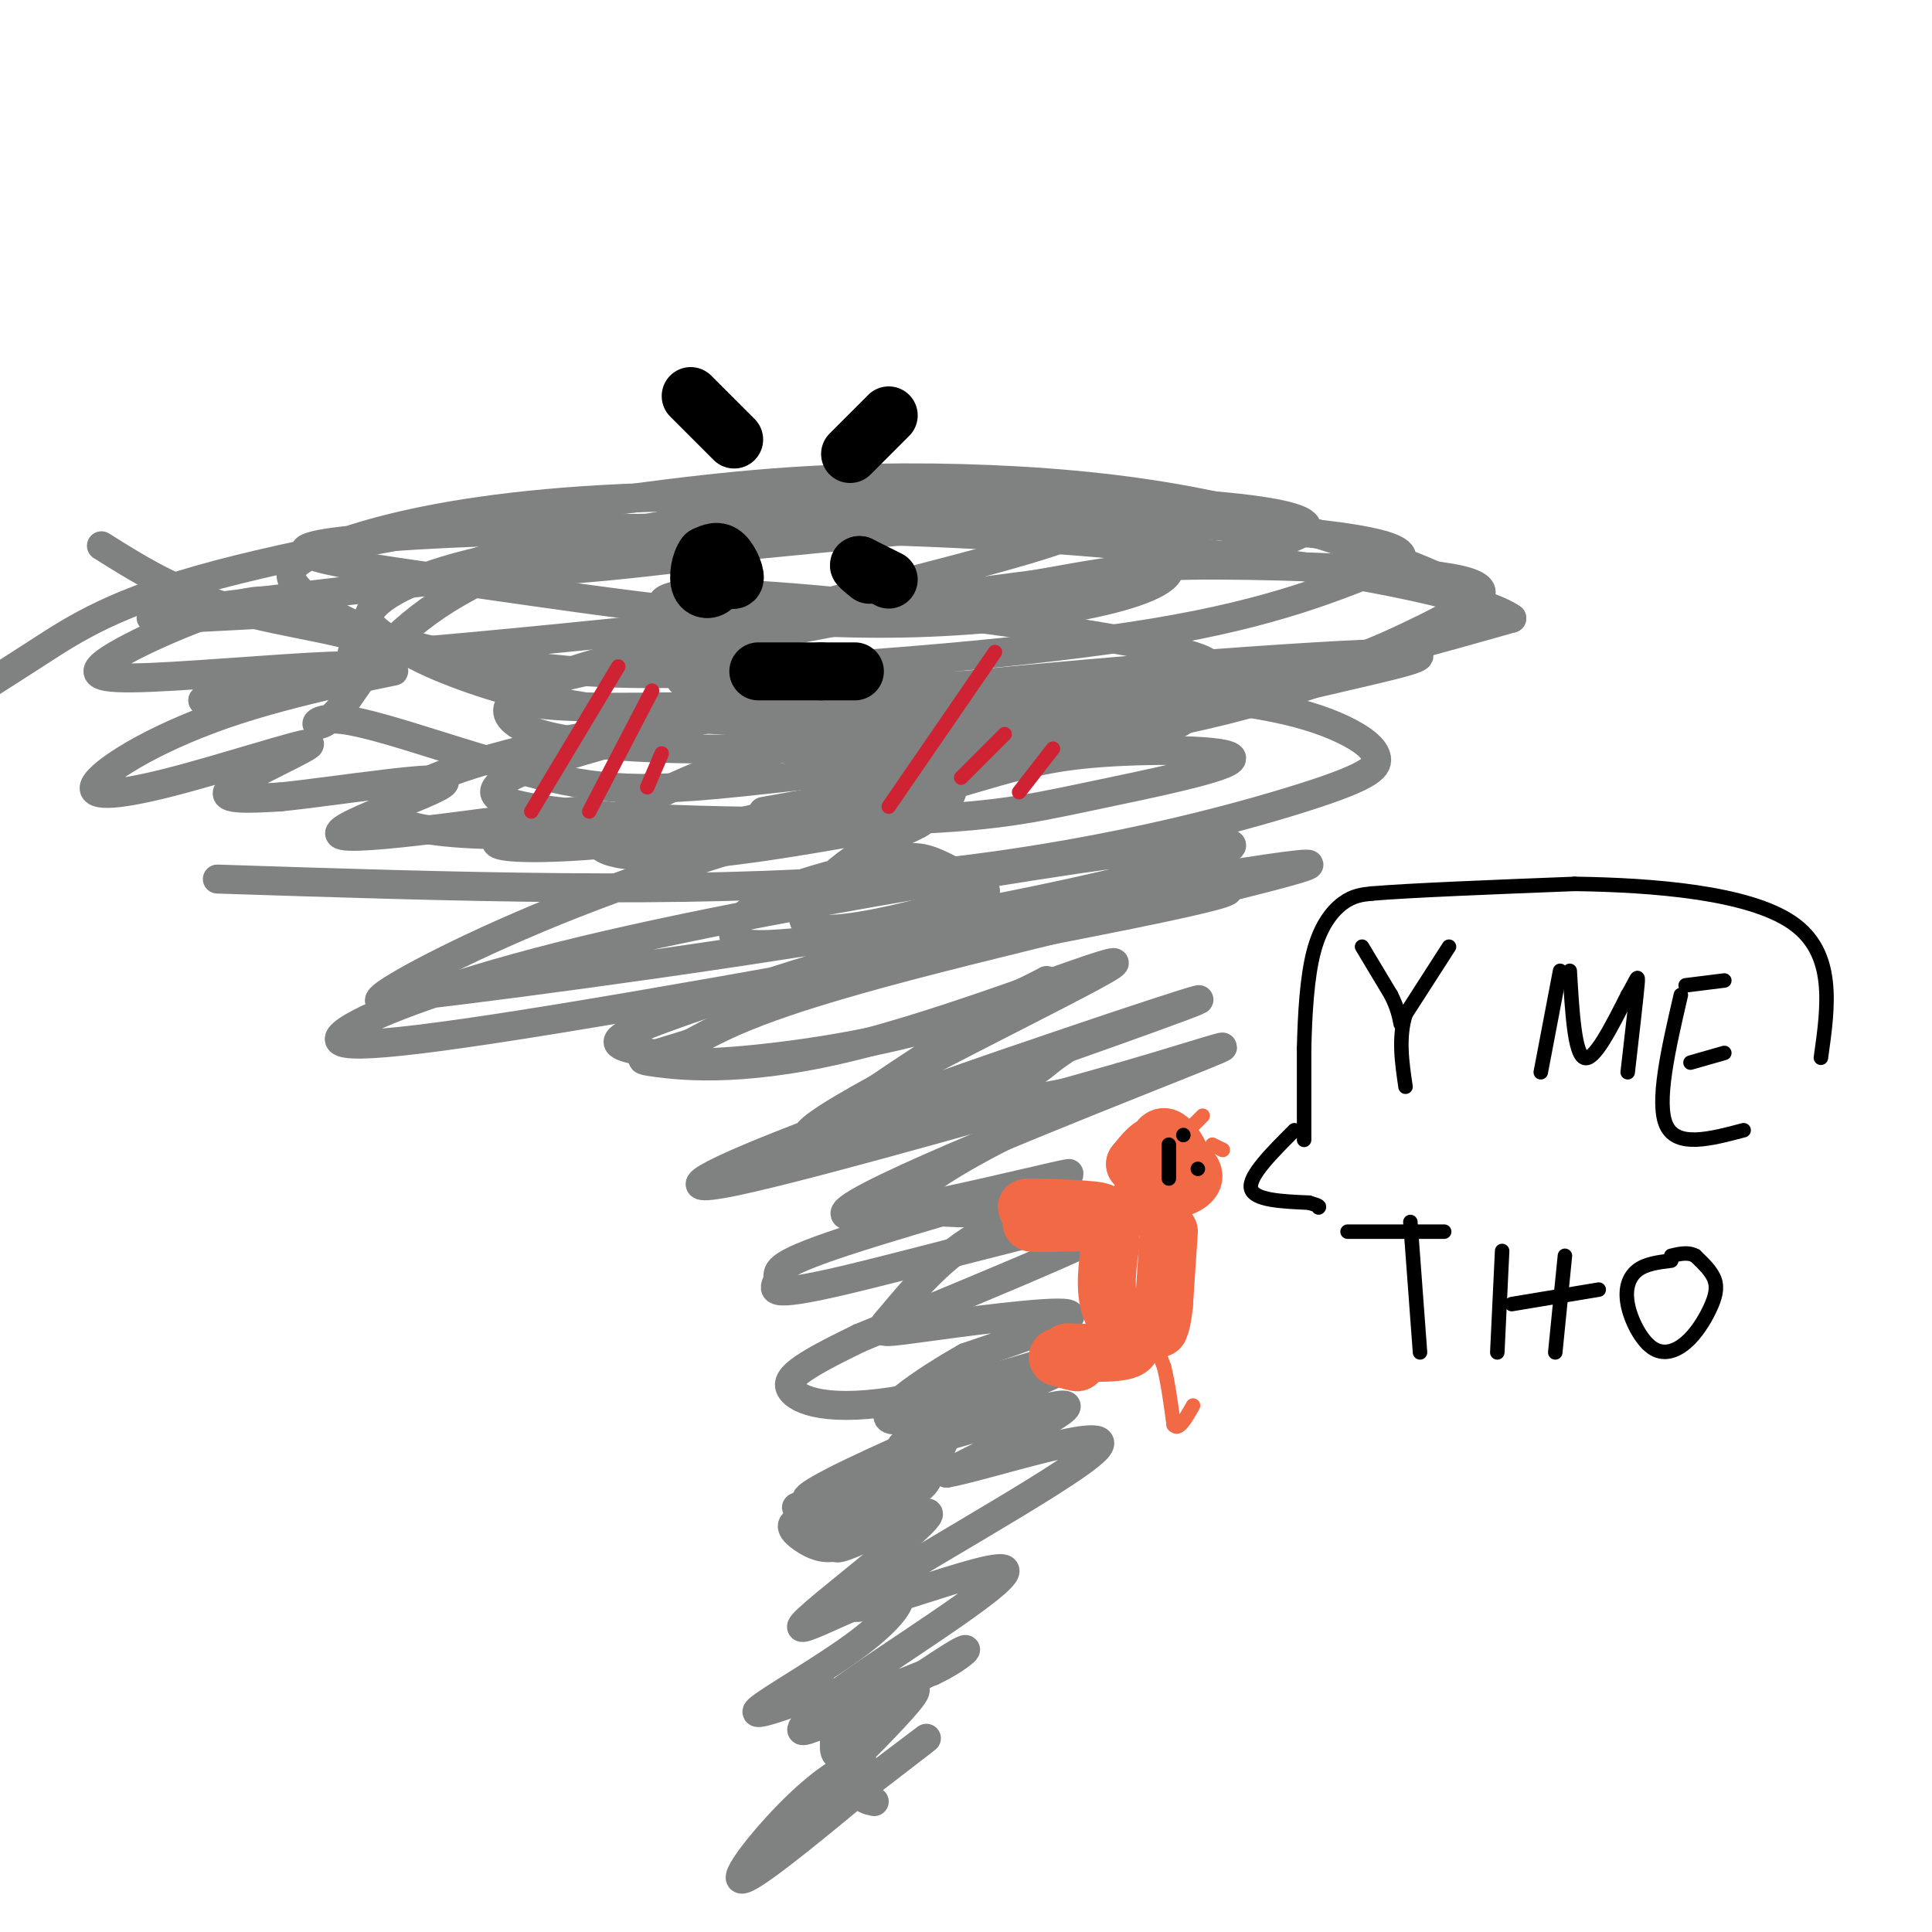 <svg viewBox='0 0 400 400' version='1.1' xmlns='http://www.w3.org/2000/svg' xmlns:xlink='http://www.w3.org/1999/xlink'><g fill='none' stroke='#808282' stroke-width='6' stroke-linecap='round' stroke-linejoin='round'><path d='M185,323c-1.466,-2.741 -2.932,-5.483 -7,-7c-4.068,-1.517 -10.737,-1.811 -13,-1c-2.263,0.811 -0.120,2.725 2,4c2.120,1.275 4.218,1.911 7,1c2.782,-0.911 6.248,-3.368 3,-5c-3.248,-1.632 -13.211,-2.437 -12,-3c1.211,-0.563 13.595,-0.882 20,-2c6.405,-1.118 6.830,-3.034 8,-6c1.170,-2.966 3.085,-6.983 5,-11'/><path d='M198,293c0.667,-2.333 -0.167,-2.667 -1,-3'/><path d='M141,141c2.224,1.950 4.449,3.900 16,4c11.551,0.100 32.430,-1.650 56,-3c23.570,-1.350 49.831,-2.301 31,-7c-18.831,-4.699 -82.756,-13.146 -101,-12c-18.244,1.146 9.192,11.884 30,17c20.808,5.116 34.987,4.608 49,4c14.013,-0.608 27.861,-1.317 43,-4c15.139,-2.683 31.570,-7.342 48,-12'/><path d='M313,128c-7.871,-5.666 -51.547,-13.831 -105,-17c-53.453,-3.169 -116.682,-1.341 -137,1c-20.318,2.341 2.275,5.196 29,9c26.725,3.804 57.583,8.557 87,8c29.417,-0.557 57.393,-6.423 55,-12c-2.393,-5.577 -35.153,-10.863 -64,-13c-28.847,-2.137 -53.779,-1.124 -72,1c-18.221,2.124 -29.731,5.359 -37,8c-7.269,2.641 -10.296,4.689 -8,8c2.296,3.311 9.916,7.884 19,11c9.084,3.116 19.631,4.773 30,6c10.369,1.227 20.561,2.023 44,1c23.439,-1.023 60.125,-3.864 85,-8c24.875,-4.136 37.937,-9.568 51,-15'/><path d='M290,116c2.479,-3.789 -16.824,-5.762 -36,-7c-19.176,-1.238 -38.226,-1.740 -64,-1c-25.774,0.740 -58.274,2.723 -79,6c-20.726,3.277 -29.678,7.848 -33,11c-3.322,3.152 -1.013,4.883 2,7c3.013,2.117 6.729,4.618 16,8c9.271,3.382 24.098,7.643 52,9c27.902,1.357 68.879,-0.191 96,-4c27.121,-3.809 40.385,-9.878 47,-13c6.615,-3.122 6.579,-3.297 10,-5c3.421,-1.703 10.298,-4.935 1,-7c-9.298,-2.065 -34.770,-2.961 -50,-3c-15.230,-0.039 -20.218,0.781 -43,5c-22.782,4.219 -63.359,11.837 -83,16c-19.641,4.163 -18.346,4.873 -19,6c-0.654,1.127 -3.258,2.673 -1,5c2.258,2.327 9.377,5.434 34,6c24.623,0.566 66.749,-1.410 87,-3c20.251,-1.590 18.625,-2.795 17,-4'/><path d='M244,148c10.070,-2.318 26.744,-6.112 39,-9c12.256,-2.888 20.094,-4.869 -11,-3c-31.094,1.869 -101.119,7.589 -143,15c-41.881,7.411 -55.619,16.513 -44,20c11.619,3.487 48.596,1.358 68,0c19.404,-1.358 21.234,-1.944 37,-7c15.766,-5.056 45.467,-14.583 50,-19c4.533,-4.417 -16.104,-3.725 -30,-2c-13.896,1.725 -21.052,4.481 -30,7c-8.948,2.519 -19.687,4.799 -31,9c-11.313,4.201 -23.200,10.323 -25,14c-1.800,3.677 6.486,4.908 19,4c12.514,-0.908 29.257,-3.954 46,-7'/><path d='M189,170c5.692,-0.477 -3.077,1.829 -11,7c-7.923,5.171 -15.001,13.207 -10,15c5.001,1.793 22.082,-2.658 30,-5c7.918,-2.342 6.672,-2.576 4,-4c-2.672,-1.424 -6.771,-4.039 -10,-5c-3.229,-0.961 -5.589,-0.268 -11,1c-5.411,1.268 -13.875,3.110 -20,6c-6.125,2.890 -9.912,6.827 -9,9c0.912,2.173 6.523,2.583 36,-2c29.477,-4.583 82.821,-14.157 83,-13c0.179,1.157 -52.806,13.045 -83,21c-30.194,7.955 -37.597,11.978 -45,16'/><path d='M143,216c-10.030,3.217 -12.606,3.258 -7,4c5.606,0.742 19.393,2.185 43,-4c23.607,-6.185 57.034,-19.998 51,-16c-6.034,3.998 -51.530,25.807 -61,33c-9.470,7.193 17.084,-0.230 31,-5c13.916,-4.770 15.194,-6.887 18,-9c2.806,-2.113 7.140,-4.223 -3,-1c-10.140,3.223 -34.754,11.778 -36,14c-1.246,2.222 20.877,-1.889 43,-6'/><path d='M222,226c10.603,-2.234 15.609,-4.819 5,0c-10.609,4.819 -36.833,17.044 -38,22c-1.167,4.956 22.724,2.645 29,2c6.276,-0.645 -5.064,0.377 -14,5c-8.936,4.623 -15.467,12.847 -19,17c-3.533,4.153 -4.066,4.233 5,3c9.066,-1.233 27.733,-3.781 31,-3c3.267,0.781 -8.867,4.890 -21,9'/><path d='M200,281c-8.667,4.868 -19.835,12.540 -15,13c4.835,0.460 25.672,-6.290 25,-5c-0.672,1.290 -22.854,10.619 -34,16c-11.146,5.381 -11.256,6.813 -4,4c7.256,-2.813 21.877,-9.873 22,-8c0.123,1.873 -14.250,12.678 -19,17c-4.750,4.322 0.125,2.161 5,0'/><path d='M180,318c4.663,-1.900 13.820,-6.650 12,-4c-1.820,2.650 -14.617,12.701 -21,18c-6.383,5.299 -6.351,5.845 -2,4c4.351,-1.845 13.022,-6.082 16,-6c2.978,0.082 0.263,4.484 -7,10c-7.263,5.516 -19.075,12.148 -21,14c-1.925,1.852 6.038,-1.074 14,-4'/><path d='M171,350c0.664,1.353 -4.676,6.735 -5,8c-0.324,1.265 4.367,-1.589 6,-1c1.633,0.589 0.209,4.620 1,6c0.791,1.380 3.797,0.109 5,1c1.203,0.891 0.601,3.946 0,7'/><path d='M178,371c0.500,1.500 1.750,1.750 3,2'/><path d='M21,113c7.744,4.865 15.488,9.730 27,13c11.512,3.270 26.792,4.945 27,7c0.208,2.055 -14.655,4.488 32,0c46.655,-4.488 154.827,-15.898 163,-23c8.173,-7.102 -83.652,-9.896 -134,-1c-50.348,8.896 -59.220,29.480 -65,37c-5.780,7.520 -8.469,1.974 0,3c8.469,1.026 28.095,8.623 43,12c14.905,3.377 25.088,2.535 48,0c22.912,-2.535 58.554,-6.762 83,-12c24.446,-5.238 37.697,-11.487 47,-16c9.303,-4.513 14.658,-7.289 10,-11c-4.658,-3.711 -19.329,-8.355 -34,-13'/><path d='M268,109c-12.067,-3.671 -25.235,-6.347 -40,-8c-14.765,-1.653 -31.128,-2.283 -47,-2c-15.872,0.283 -31.254,1.478 -56,5c-24.746,3.522 -58.855,9.371 -80,15c-21.145,5.629 -29.327,11.037 -37,16c-7.673,4.963 -14.836,9.482 -22,14'/><path d='M45,182c48.319,1.578 96.639,3.157 136,0c39.361,-3.157 69.764,-11.048 86,-16c16.236,-4.952 18.306,-6.965 18,-9c-0.306,-2.035 -2.988,-4.093 -7,-6c-4.012,-1.907 -9.355,-3.661 -17,-5c-7.645,-1.339 -17.594,-2.261 -31,-3c-13.406,-0.739 -30.270,-1.295 -42,-1c-11.730,0.295 -18.325,1.442 -38,6c-19.675,4.558 -52.431,12.527 -47,17c5.431,4.473 49.050,5.449 75,5c25.950,-0.449 34.232,-2.322 47,-5c12.768,-2.678 30.024,-6.162 30,-8c-0.024,-1.838 -17.327,-2.031 -29,-1c-11.673,1.031 -17.717,3.287 -34,8c-16.283,4.713 -42.807,11.884 -65,20c-22.193,8.116 -40.055,17.176 -46,21c-5.945,3.824 0.028,2.412 6,1'/><path d='M87,206c21.514,-2.518 72.299,-9.312 109,-16c36.701,-6.688 59.318,-13.269 59,-15c-0.318,-1.731 -23.571,1.388 -52,6c-28.429,4.612 -62.034,10.717 -87,17c-24.966,6.283 -41.294,12.744 -45,16c-3.706,3.256 5.210,3.308 44,-3c38.790,-6.308 107.454,-18.978 130,-24c22.546,-5.022 -1.025,-2.398 -18,0c-16.975,2.398 -27.354,4.571 -43,9c-15.646,4.429 -36.558,11.116 -47,15c-10.442,3.884 -10.412,4.967 -7,6c3.412,1.033 10.206,2.017 17,3'/><path d='M147,220c11.694,-0.492 32.427,-3.222 48,-8c15.573,-4.778 25.984,-11.605 20,-8c-5.984,3.605 -28.365,17.642 -37,24c-8.635,6.358 -3.524,5.038 17,-2c20.524,-7.038 56.460,-19.794 53,-19c-3.460,0.794 -46.316,15.137 -73,25c-26.684,9.863 -37.195,15.247 -25,13c12.195,-2.247 47.098,-12.123 82,-22'/><path d='M232,223c20.237,-5.860 29.831,-9.512 11,-2c-18.831,7.512 -66.087,26.186 -68,30c-1.913,3.814 41.516,-7.231 46,-8c4.484,-0.769 -29.978,8.739 -46,14c-16.022,5.261 -13.604,6.276 -14,8c-0.396,1.724 -3.607,4.156 14,0c17.607,-4.156 56.030,-14.902 60,-14c3.970,0.902 -26.515,13.451 -57,26'/><path d='M178,277c-12.723,6.170 -16.031,8.596 -14,11c2.031,2.404 9.401,4.785 27,1c17.599,-3.785 45.429,-13.736 41,-11c-4.429,2.736 -41.115,18.160 -45,21c-3.885,2.840 25.033,-6.903 32,-8c6.967,-1.097 -8.016,6.451 -23,14'/><path d='M196,305c7.168,-1.138 36.586,-10.982 31,-5c-5.586,5.982 -46.178,27.789 -50,32c-3.822,4.211 29.125,-9.174 31,-7c1.875,2.174 -27.321,19.907 -35,26c-7.679,6.093 6.161,0.547 20,-5'/><path d='M193,346c5.724,-2.637 10.035,-6.728 4,-3c-6.035,3.728 -22.415,15.275 -22,15c0.415,-0.275 17.627,-12.373 14,-7c-3.627,5.373 -28.092,28.216 -29,31c-0.908,2.784 21.741,-14.490 29,-20c7.259,-5.510 -0.870,0.745 -9,7'/><path d='M180,369c-7.764,6.416 -22.674,18.958 -26,20c-3.326,1.042 4.932,-9.414 12,-16c7.068,-6.586 12.946,-9.301 10,-5c-2.946,4.301 -14.716,15.620 -17,17c-2.284,1.380 4.919,-7.177 7,-10c2.081,-2.823 -0.959,0.089 -4,3'/><path d='M158,168c14.783,-2.666 29.566,-5.331 37,-7c7.434,-1.669 7.517,-2.341 8,-3c0.483,-0.659 1.364,-1.307 1,-4c-0.364,-2.693 -1.974,-7.433 -29,-8c-27.026,-0.567 -79.469,3.040 -65,-4c14.469,-7.040 95.848,-24.726 111,-31c15.152,-6.274 -35.924,-1.137 -87,4'/><path d='M134,115c-21.145,0.609 -30.509,0.130 -34,1c-3.491,0.870 -1.111,3.089 16,2c17.111,-1.089 48.953,-5.485 32,-4c-16.953,1.485 -82.701,8.853 -106,12c-23.299,3.147 -4.150,2.074 15,1'/><path d='M57,127c2.477,-0.963 1.169,-3.871 -7,-2c-8.169,1.871 -23.200,8.522 -28,12c-4.800,3.478 0.631,3.782 14,3c13.369,-0.782 34.677,-2.652 37,-2c2.323,0.652 -14.338,3.826 -31,7'/><path d='M42,145c5.482,-0.530 34.688,-5.354 39,-6c4.313,-0.646 -16.268,2.885 -32,8c-15.732,5.115 -26.616,11.813 -29,15c-2.384,3.188 3.732,2.865 15,0c11.268,-2.865 27.688,-8.271 29,-8c1.313,0.271 -12.482,6.220 -16,9c-3.518,2.780 3.241,2.390 10,2'/><path d='M58,165c11.396,-1.143 34.886,-5.001 34,-3c-0.886,2.001 -26.149,9.859 -21,11c5.149,1.141 40.710,-4.437 48,-5c7.290,-0.563 -13.691,3.887 -16,6c-2.309,2.113 14.055,1.889 29,0c14.945,-1.889 28.473,-5.445 42,-9'/><path d='M174,165c10.434,-2.682 15.520,-4.887 9,-3c-6.520,1.887 -24.644,7.867 -25,10c-0.356,2.133 17.058,0.421 27,-2c9.942,-2.421 12.412,-5.549 12,-6c-0.412,-0.451 -3.706,1.774 -7,4'/></g>
<g fill='none' stroke='#f26946' stroke-width='12' stroke-linecap='round' stroke-linejoin='round'><path d='M226,251c-7.679,-0.476 -15.357,-0.952 -13,-1c2.357,-0.048 14.750,0.333 15,1c0.250,0.667 -11.643,1.619 -14,2c-2.357,0.381 4.821,0.190 12,0'/><path d='M226,253c2.000,-0.167 1.000,-0.583 0,-1'/><path d='M230,257c-0.733,5.044 -1.467,10.089 0,14c1.467,3.911 5.133,6.689 4,8c-1.133,1.311 -7.067,1.156 -13,1'/><path d='M221,280c-1.400,0.644 1.600,1.756 2,2c0.400,0.244 -1.800,-0.378 -4,-1'/><path d='M235,250c0.000,0.000 6.000,-10.000 6,-10'/><path d='M241,240c0.278,-1.187 -2.029,0.847 -2,2c0.029,1.153 2.392,1.426 3,0c0.608,-1.426 -0.541,-4.550 -2,-5c-1.459,-0.450 -3.230,1.775 -5,4'/><path d='M235,241c1.284,1.403 6.993,2.909 9,2c2.007,-0.909 0.311,-4.233 -1,-6c-1.311,-1.767 -2.238,-1.976 -3,-1c-0.762,0.976 -1.361,3.136 -1,5c0.361,1.864 1.680,3.432 3,5'/><path d='M242,246c1.711,0.511 4.489,-0.711 5,-2c0.511,-1.289 -1.244,-2.644 -3,-4'/><path d='M242,255c0.000,0.000 -1.000,15.000 -1,15'/><path d='M241,270c-0.333,3.333 -0.667,4.167 -1,5'/></g>
<g fill='none' stroke='#f26946' stroke-width='3' stroke-linecap='round' stroke-linejoin='round'><path d='M238,275c0.000,0.000 3.000,8.000 3,8'/><path d='M241,283c0.833,3.333 1.417,7.667 2,12'/><path d='M243,295c1.000,1.333 2.500,-1.333 4,-4'/><path d='M249,231c0.000,0.000 -3.000,3.000 -3,3'/><path d='M251,237c0.000,0.000 2.000,1.000 2,1'/><path d='M253,238c0.333,0.167 0.167,0.083 0,0'/></g>
<g fill='none' stroke='#000000' stroke-width='3' stroke-linecap='round' stroke-linejoin='round'><path d='M245,235c0.000,0.000 0.000,0.000 0,0'/><path d='M248,242c0.000,0.000 0.000,0.000 0,0'/><path d='M242,237c0.000,0.000 0.000,7.000 0,7'/></g>
<g fill='none' stroke='#cf2233' stroke-width='3' stroke-linecap='round' stroke-linejoin='round'><path d='M128,138c0.000,0.000 -18.000,30.000 -18,30'/><path d='M135,143c0.000,0.000 -13.000,25.000 -13,25'/><path d='M137,156c0.000,0.000 -3.000,7.000 -3,7'/><path d='M206,135c0.000,0.000 -22.000,32.000 -22,32'/><path d='M208,152c0.000,0.000 -9.000,9.000 -9,9'/><path d='M218,155c0.000,0.000 -7.000,9.000 -7,9'/></g>
<g fill='none' stroke='#000000' stroke-width='12' stroke-linecap='round' stroke-linejoin='round'><path d='M148,120c0.000,0.000 0.000,-2.000 0,-2'/><path d='M148,118c0.976,0.440 3.417,2.542 4,2c0.583,-0.542 -0.690,-3.726 -2,-5c-1.310,-1.274 -2.655,-0.637 -4,0'/><path d='M146,115c-1.036,1.298 -1.625,4.542 -1,6c0.625,1.458 2.464,1.131 3,0c0.536,-1.131 -0.232,-3.065 -1,-5'/><path d='M184,120c0.000,0.000 -6.000,-3.000 -6,-3'/><path d='M178,117c-0.667,-0.167 0.667,0.917 2,2'/><path d='M143,82c0.000,0.000 9.000,9.000 9,9'/><path d='M176,94c0.000,0.000 8.000,-8.000 8,-8'/><path d='M157,139c0.000,0.000 13.000,0.000 13,0'/><path d='M170,139c3.333,0.000 5.167,0.000 7,0'/></g>
<g fill='none' stroke='#000000' stroke-width='3' stroke-linecap='round' stroke-linejoin='round'><path d='M282,196c0.000,0.000 6.000,10.000 6,10'/><path d='M288,206c1.333,2.667 1.667,4.333 2,6'/><path d='M300,196c0.000,0.000 -9.000,14.000 -9,14'/><path d='M291,210c-1.500,4.833 -0.750,9.917 0,15'/><path d='M323,201c0.000,0.000 -4.000,21.000 -4,21'/><path d='M325,201c0.500,8.583 1.000,17.167 3,18c2.000,0.833 5.500,-6.083 9,-13'/><path d='M337,206c1.933,-3.267 2.267,-4.933 2,-2c-0.267,2.933 -1.133,10.467 -2,18'/><path d='M348,206c-2.583,11.167 -5.167,22.333 -3,27c2.167,4.667 9.083,2.833 16,1'/><path d='M350,220c0.000,0.000 7.000,-2.000 7,-2'/><path d='M349,204c0.000,0.000 8.000,-1.000 8,-1'/><path d='M279,255c0.000,0.000 20.000,0.000 20,0'/><path d='M292,253c0.000,0.000 2.000,27.000 2,27'/><path d='M311,259c0.000,0.000 -1.000,21.000 -1,21'/><path d='M324,260c0.000,0.000 -2.000,20.000 -2,20'/><path d='M313,270c0.000,0.000 18.000,-3.000 18,-3'/><path d='M346,261c-2.627,0.321 -5.255,0.643 -7,2c-1.745,1.357 -2.608,3.750 -2,7c0.608,3.250 2.688,7.357 5,9c2.312,1.643 4.857,0.822 7,-1c2.143,-1.822 3.885,-4.644 5,-7c1.115,-2.356 1.604,-4.244 1,-6c-0.604,-1.756 -2.302,-3.378 -4,-5'/><path d='M351,260c-1.500,-0.833 -3.250,-0.417 -5,0'/><path d='M268,234c-4.750,4.750 -9.500,9.500 -9,12c0.500,2.500 6.250,2.750 12,3'/><path d='M271,249c2.333,0.667 2.167,0.833 2,1'/><path d='M270,236c0.000,0.000 0.000,-19.000 0,-19'/><path d='M270,217c0.167,-6.893 0.583,-14.625 2,-20c1.417,-5.375 3.833,-8.393 6,-10c2.167,-1.607 4.083,-1.804 6,-2'/><path d='M284,185c8.000,-0.667 25.000,-1.333 42,-2'/><path d='M326,183c16.267,0.222 35.933,1.778 45,8c9.067,6.222 7.533,17.111 6,28'/></g>
</svg>
